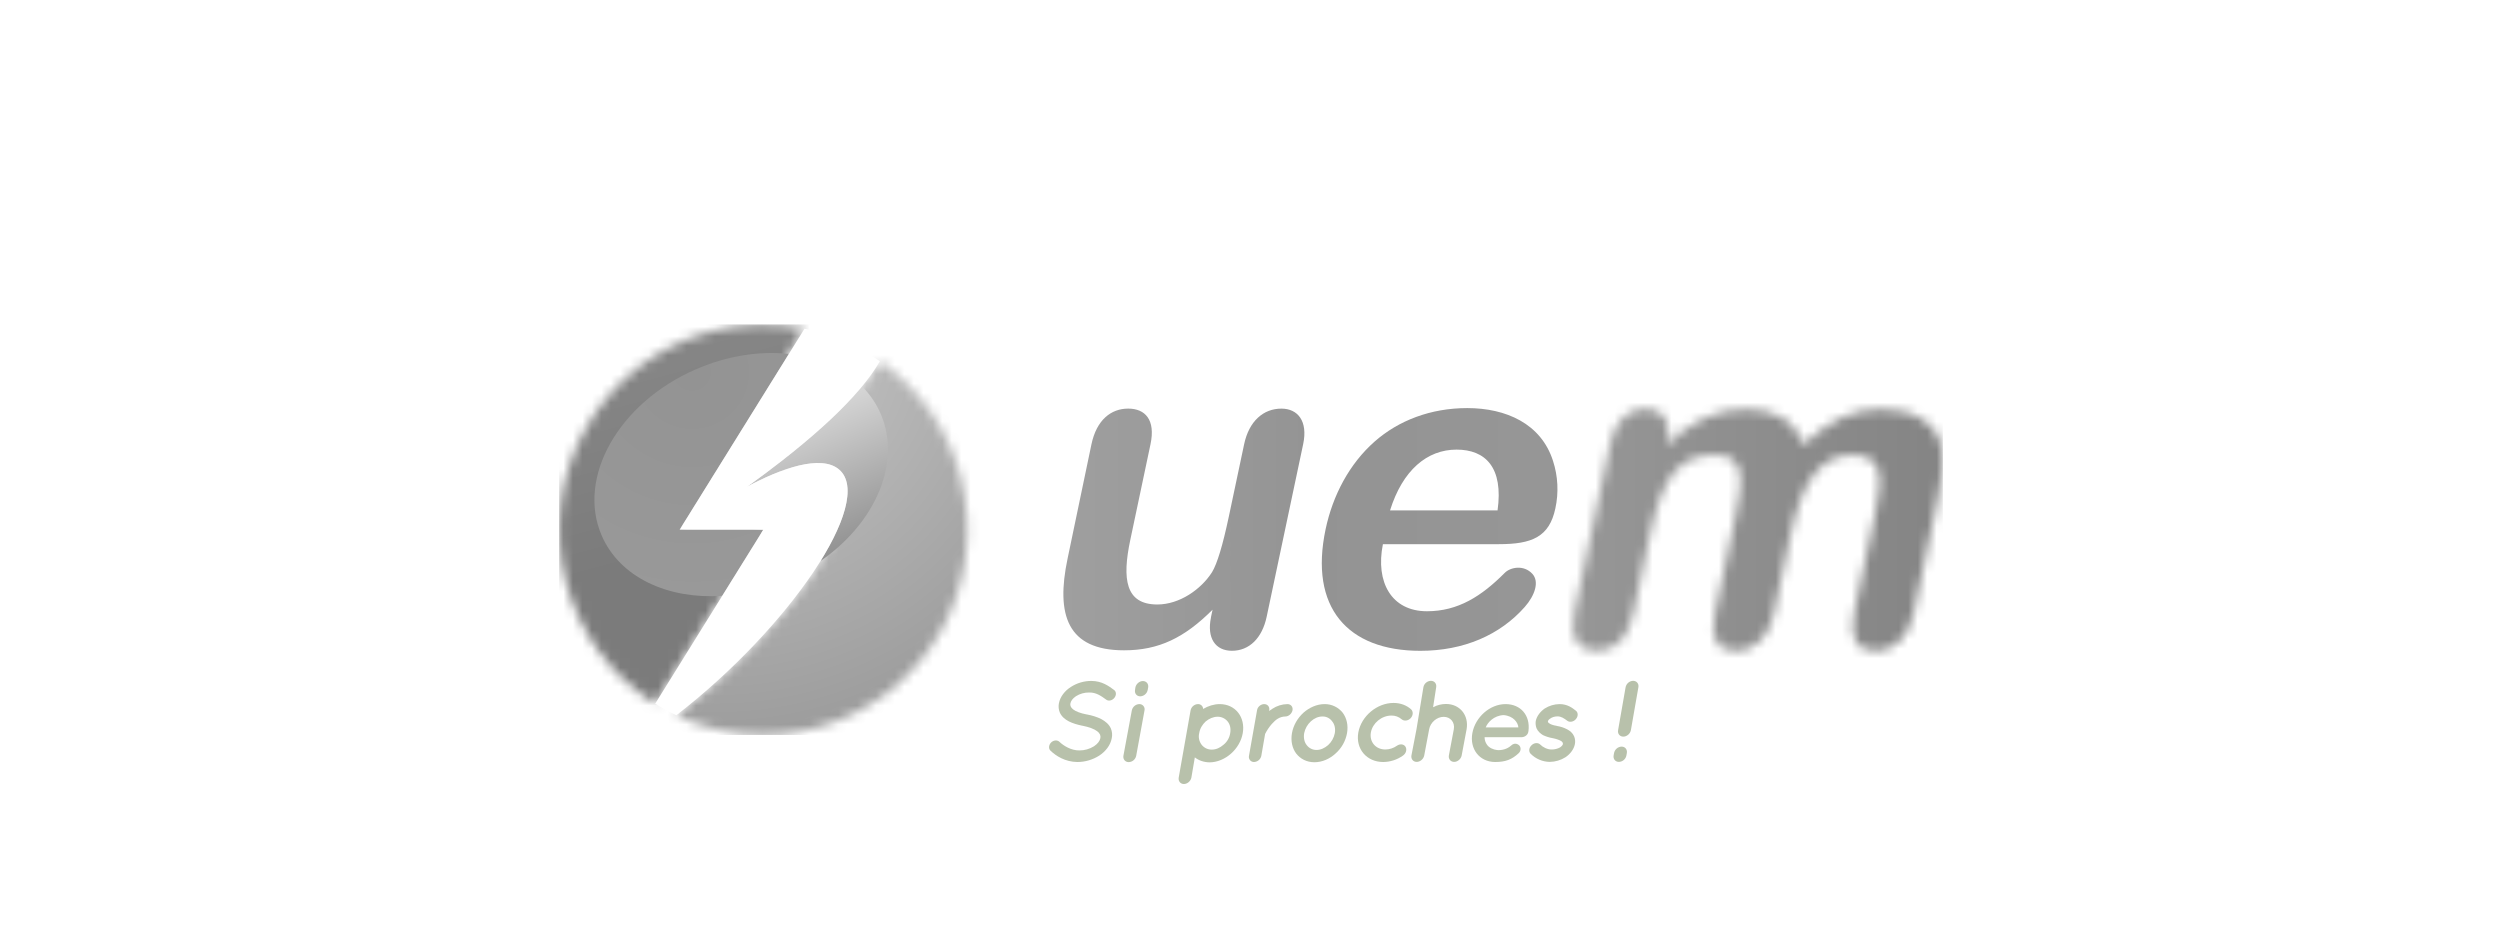 <?xml version="1.0" encoding="UTF-8"?> <svg xmlns="http://www.w3.org/2000/svg" width="264" height="100" viewBox="0 0 264 100" fill="none"><g clip-path="url(#clip0_356_1104)"><g clip-path="url(#clip1_356_1104)" filter="url(#filter0_d_356_1104)"><path d="M110.61 97.962C90.303 97.52 67.538 95.577 41.758 92.091C39.646 91.805 37.883 91.541 37.843 91.498C37.676 91.337 36.841 86.66 36.513 84.049C35.847 78.749 35.827 70.254 36.468 63.99C37.49 53.993 40.265 45.113 44.688 37.685C56.967 17.063 82.855 5.562 123.5 2.673C126.02 2.494 129.361 2.309 132.977 2.148C136.208 2.004 150.633 1.947 154.931 2.061C172.179 2.518 189.783 3.886 210.323 6.364C216.293 7.085 226.109 8.382 226.19 8.466C226.311 8.588 227.216 13.794 227.478 15.887C228.086 20.723 228.172 28.304 227.691 34.167C226.542 48.164 222.29 59.549 214.772 68.753C205.83 79.699 191.924 87.596 173.229 92.343C160.239 95.641 145.607 97.426 127.385 97.935C124.808 98.007 113.516 98.025 110.61 97.962V97.962Z" fill="white"></path><mask id="mask0_356_1104" style="mask-type:luminance" maskUnits="userSpaceOnUse" x="59" y="30" width="26" height="41"><path d="M71.768 51.935L84.959 30.71C81.672 30.026 78.272 30.125 75.03 30.999C63.529 34.1 56.702 45.981 59.785 57.543C61.191 62.845 64.553 67.409 69.187 70.308L80.609 51.935H71.768Z" fill="white"></path></mask><g mask="url(#mask0_356_1104)"><path d="M205.169 30.26H59.045V73.611H205.169V30.26Z" fill="url(#paint0_linear_356_1104)"></path></g><mask id="mask1_356_1104" style="mask-type:luminance" maskUnits="userSpaceOnUse" x="71" y="34" width="32" height="40"><path d="M101.431 46.327C100.118 41.38 97.1 37.063 92.915 34.145C90.826 37.818 85.788 42.472 78.829 47.44C82.382 45.496 86.728 43.924 88.634 45.6C92.427 48.942 83.372 62.295 71.419 71.533C76.027 73.728 81.262 74.2 86.185 72.865C97.682 69.767 104.51 57.886 101.428 46.324" fill="white"></path></mask><g mask="url(#mask1_356_1104)"><path d="M205.169 30.26H59.045V73.611H205.169V30.26Z" fill="url(#paint1_radial_356_1104)"></path></g><path d="M92.998 39.69C92.53 38.612 91.862 37.633 91.032 36.803C88.423 39.957 84.199 43.602 78.827 47.44C82.38 45.496 86.726 43.924 88.632 45.6C90.383 47.144 89.391 50.825 86.648 55.243C92.434 51.236 95.232 44.858 92.998 39.69Z" fill="url(#paint2_linear_356_1104)"></path><path d="M71.769 51.935L83.299 33.372C80.229 33.046 76.8 33.555 73.47 35.005C65.334 38.552 60.886 46.407 63.536 52.547C65.447 56.977 70.529 59.301 76.263 58.921L80.609 51.935H71.769Z" fill="url(#paint3_radial_356_1104)"></path><path d="M88.634 45.602C86.728 43.926 82.382 45.498 78.829 47.442C85.787 42.474 90.826 37.821 92.914 34.148C90.519 32.476 87.814 31.307 84.959 30.711L71.769 51.935H80.609L69.188 70.308C69.908 70.759 70.653 71.167 71.421 71.531C83.372 62.297 92.427 48.942 88.634 45.602Z" fill="white"></path><path d="M127.876 61.189L128.046 60.385C125.082 63.344 122.378 64.673 118.701 64.673C112.686 64.673 111.492 60.911 112.734 54.998L115.259 42.907C115.806 40.332 117.331 39.148 119.14 39.148C120.922 39.148 122.042 40.319 121.494 42.907L119.365 52.985C118.482 57.144 118.838 59.834 122.211 59.834C124.561 59.834 126.834 58.238 127.99 56.424C128.533 55.531 129.123 53.578 129.761 50.566L131.381 42.909C131.901 40.46 133.422 39.15 135.315 39.15C137.028 39.15 138.136 40.446 137.614 42.904L133.76 61.128C133.283 63.391 131.919 64.722 130.093 64.722C128.345 64.722 127.421 63.386 127.881 61.192" fill="url(#paint4_linear_356_1104)"></path><path d="M146.789 49.896H158.143C158.777 45.35 156.856 43.479 153.811 43.479C150.701 43.479 148.12 45.647 146.789 49.896ZM158.286 53.467H146.034C145.23 57.487 146.947 60.548 150.687 60.548C153.972 60.548 156.445 58.963 158.907 56.489C159.496 55.897 160.911 55.609 161.821 56.601C162.58 57.435 162.072 58.896 161.012 60.097C158.409 63.048 154.58 64.726 149.987 64.726C142.273 64.726 138.242 60.129 139.984 51.883C140.741 48.312 142.484 44.984 145.17 42.619C147.684 40.41 151.074 39.094 154.942 39.094C159.036 39.094 162.742 40.739 163.997 44.667C164.523 46.288 164.609 48.021 164.246 49.687C163.606 52.71 161.765 53.464 158.284 53.464" fill="url(#paint5_linear_356_1104)"></path><mask id="mask2_356_1104" style="mask-type:luminance" maskUnits="userSpaceOnUse" x="166" y="39" width="40" height="26"><path d="M189.101 52.387L187.333 60.76C186.838 63.1 185.453 64.726 183.238 64.726C181.352 64.726 180.541 63.399 181.098 60.76L183.218 50.727C184.027 46.895 184.42 44.038 181.149 44.038C177.627 44.038 175.631 45.861 174.282 52.249L172.483 60.76C171.955 63.264 170.648 64.726 168.638 64.726C166.781 64.726 165.693 63.387 166.248 60.763L170.051 42.771C170.593 40.212 172.185 39.153 173.772 39.153C175.681 39.153 176.47 40.578 176.086 42.389L175.965 42.985C178.646 40.417 181.314 39.199 184.38 39.199C187.344 39.199 189.45 40.299 190.435 42.985C193.031 40.468 195.652 39.199 198.64 39.199C200.352 39.199 201.755 39.535 202.848 40.208C205.335 41.741 205.607 44.074 204.677 48.471L202.077 60.763C201.561 63.2 200.114 64.73 197.987 64.73C196.141 64.73 195.234 63.414 195.797 60.763L198.036 50.177C198.813 46.492 198.899 44.041 195.638 44.041C192.273 44.041 190.295 46.768 189.104 52.391" fill="white"></path></mask><g mask="url(#mask2_356_1104)"><path d="M205.169 30.26H59.045V73.611H205.169V30.26Z" fill="url(#paint6_linear_356_1104)"></path></g><path d="M110.991 74.413C111.247 74.156 111.636 74.119 111.867 74.327C112.305 74.755 113.12 75.257 113.984 75.245C114.53 75.248 115.066 75.095 115.529 74.804C115.93 74.535 116.137 74.242 116.198 73.948C116.225 73.821 116.212 73.689 116.162 73.569C116.093 73.426 115.988 73.303 115.857 73.214C115.553 72.982 115.006 72.774 114.325 72.639H114.3C113.765 72.529 113.278 72.383 112.865 72.175C112.451 71.955 112.11 71.673 111.916 71.245C111.79 70.939 111.757 70.604 111.818 70.279C111.952 69.557 112.463 68.934 113.084 68.542C113.726 68.127 114.473 67.907 115.237 67.906C116.381 67.906 117.111 68.469 117.646 68.86C117.901 69.044 117.901 69.423 117.67 69.704C117.439 69.986 117.05 70.071 116.806 69.875C116.271 69.484 115.748 69.117 115.03 69.129C114.532 69.118 114.041 69.254 113.619 69.521C113.266 69.765 113.084 70.022 113.035 70.279C113.008 70.39 113.021 70.507 113.071 70.609C113.108 70.707 113.193 70.805 113.327 70.915C113.607 71.135 114.106 71.319 114.726 71.441H114.75C115.334 71.551 115.857 71.71 116.308 71.942C116.733 72.175 117.111 72.481 117.305 72.921C117.442 73.245 117.476 73.604 117.403 73.948C117.269 74.707 116.733 75.367 116.076 75.795C115.385 76.235 114.583 76.468 113.765 76.468C112.475 76.456 111.502 75.82 110.93 75.269C110.711 75.061 110.736 74.682 110.991 74.413Z" fill="#B8C1AB"></path><path d="M119.52 71.025C119.557 70.84 119.655 70.672 119.799 70.55C119.942 70.427 120.123 70.358 120.311 70.352C120.395 70.35 120.478 70.366 120.554 70.401C120.63 70.436 120.697 70.487 120.75 70.553C120.803 70.618 120.841 70.694 120.859 70.776C120.878 70.858 120.878 70.943 120.859 71.025L119.983 75.807C119.947 75.993 119.848 76.16 119.705 76.282C119.561 76.405 119.381 76.474 119.192 76.48C118.815 76.48 118.572 76.174 118.633 75.807L119.52 71.025ZM120.408 69.533C120.043 69.533 119.788 69.227 119.86 68.848L119.897 68.591C119.97 68.224 120.323 67.918 120.688 67.918C121.065 67.918 121.308 68.224 121.247 68.591L121.199 68.848C121.165 69.036 121.068 69.207 120.923 69.331C120.779 69.456 120.597 69.527 120.407 69.533H120.408Z" fill="#B8C1AB"></path><path d="M131.235 73.423C130.943 75.098 129.374 76.493 127.731 76.505C127.123 76.493 126.588 76.309 126.174 75.979L125.809 78.119C125.736 78.486 125.383 78.792 125.018 78.792C124.653 78.792 124.41 78.486 124.471 78.119L125.724 71.025C125.757 70.841 125.853 70.673 125.995 70.551C126.137 70.428 126.316 70.358 126.502 70.353C126.572 70.349 126.642 70.36 126.707 70.384C126.773 70.408 126.833 70.445 126.884 70.493C126.935 70.541 126.976 70.599 127.005 70.663C127.033 70.727 127.048 70.796 127.05 70.866C127.585 70.548 128.194 70.353 128.802 70.353C130.47 70.353 131.527 71.747 131.235 73.423ZM129.909 73.423C129.994 72.933 129.897 72.505 129.641 72.187C129.513 72.03 129.352 71.903 129.169 71.816C128.985 71.729 128.785 71.685 128.583 71.686C128.133 71.686 127.683 71.882 127.318 72.187C126.977 72.505 126.709 72.933 126.636 73.423C126.585 73.633 126.581 73.852 126.625 74.063C126.67 74.275 126.761 74.474 126.892 74.646C127.019 74.808 127.182 74.939 127.367 75.028C127.553 75.117 127.757 75.162 127.962 75.159C128.425 75.159 128.838 74.964 129.203 74.646C129.584 74.343 129.836 73.905 129.909 73.423Z" fill="#B8C1AB"></path><path d="M134.033 71.001L134.009 71.086C134.118 71.002 134.231 70.924 134.35 70.854C134.826 70.536 135.383 70.362 135.955 70.353C136.32 70.353 136.552 70.646 136.491 71.001C136.418 71.356 136.089 71.661 135.736 71.661C135.462 71.665 135.194 71.74 134.958 71.881C134.714 72.016 134.496 72.236 134.289 72.468C134.015 72.784 133.782 73.134 133.595 73.508L133.194 75.82C133.156 75.998 133.06 76.159 132.921 76.276C132.782 76.393 132.609 76.461 132.427 76.468C132.347 76.47 132.266 76.454 132.193 76.421C132.119 76.387 132.054 76.337 132.003 76.275C131.951 76.212 131.914 76.139 131.895 76.06C131.876 75.981 131.875 75.899 131.892 75.82L132.744 71.001C132.792 70.646 133.145 70.353 133.498 70.353C133.863 70.353 134.094 70.646 134.033 71.001Z" fill="#B8C1AB"></path><path d="M141.795 71.27C142.209 71.833 142.392 72.591 142.246 73.423C142.094 74.258 141.665 75.017 141.029 75.575C140.421 76.138 139.618 76.493 138.803 76.493C137.987 76.493 137.318 76.138 136.88 75.575C136.467 75.025 136.284 74.266 136.43 73.423C136.576 72.591 137.026 71.833 137.635 71.27C138.255 70.72 139.058 70.353 139.873 70.353C140.242 70.348 140.607 70.429 140.94 70.588C141.273 70.746 141.566 70.98 141.795 71.27ZM140.676 72.175C140.561 72.012 140.407 71.88 140.229 71.79C140.051 71.701 139.853 71.656 139.654 71.661C139.204 71.661 138.79 71.845 138.425 72.175C138.065 72.505 137.818 72.942 137.72 73.423C137.635 73.924 137.744 74.377 137.987 74.682C138.108 74.843 138.264 74.973 138.444 75.062C138.623 75.152 138.821 75.197 139.022 75.196C139.46 75.196 139.885 75 140.25 74.682C140.614 74.349 140.861 73.908 140.956 73.423C141.041 72.933 140.933 72.481 140.676 72.175Z" fill="#B8C1AB"></path><path d="M143.438 73.349C143.754 71.612 145.421 70.23 147.16 70.23C147.903 70.23 148.547 70.487 149.01 70.903C149.253 71.135 149.241 71.551 148.961 71.844C148.693 72.126 148.267 72.175 148.012 71.954C147.712 71.693 147.326 71.553 146.929 71.563C145.895 71.563 144.934 72.37 144.764 73.349C144.593 74.327 145.262 75.147 146.297 75.147C146.738 75.142 147.167 75.001 147.525 74.743C147.854 74.523 148.255 74.572 148.426 74.865C148.596 75.159 148.474 75.575 148.146 75.795C147.537 76.228 146.811 76.462 146.065 76.468C144.326 76.468 143.133 75.086 143.438 73.349Z" fill="#B8C1AB"></path><path d="M153 75.783L153.524 73.007C153.657 72.285 153.171 71.698 152.453 71.698C151.735 71.698 151.054 72.285 150.92 73.007L150.397 75.783C150.324 76.15 149.971 76.456 149.606 76.456C149.229 76.456 148.986 76.15 149.046 75.783L149.582 73.007L150.312 68.567C150.348 68.381 150.446 68.213 150.59 68.091C150.734 67.969 150.914 67.9 151.102 67.894C151.48 67.894 151.723 68.2 151.662 68.567L151.334 70.683C151.754 70.459 152.221 70.342 152.696 70.34C154.156 70.34 155.129 71.527 154.874 73.007L154.351 75.783C154.278 76.15 153.925 76.456 153.56 76.456C153.183 76.456 152.94 76.15 153 75.783Z" fill="#B8C1AB"></path><path d="M155.482 73.41C155.786 71.747 157.319 70.353 158.986 70.353C160.58 70.353 161.614 71.539 161.407 73.19C161.41 73.211 161.406 73.233 161.395 73.251C161.393 73.289 161.384 73.326 161.371 73.361C161.285 73.655 160.981 73.85 160.653 73.85H156.772C156.771 74.142 156.865 74.425 157.039 74.658C157.234 74.951 157.696 75.171 158.11 75.208C158.572 75.245 159.156 75.11 159.558 74.743C160.02 74.303 160.409 74.694 160.434 74.719C160.641 74.951 160.616 75.294 160.385 75.526C159.655 76.211 158.974 76.468 157.879 76.468C156.212 76.456 155.178 75.074 155.482 73.41ZM156.893 72.811H160.338C160.313 72.322 159.827 71.6 158.78 71.514C157.733 71.563 157.088 72.309 156.893 72.811Z" fill="#B8C1AB"></path><path d="M161.711 74.719C161.991 74.425 162.417 74.389 162.66 74.633C162.903 74.89 163.402 75.159 163.864 75.147C164.17 75.148 164.471 75.073 164.74 74.927C164.947 74.78 165.02 74.67 165.045 74.572C165.047 74.527 165.043 74.482 165.032 74.438C164.993 74.38 164.949 74.327 164.899 74.279C164.728 74.168 164.388 74.034 163.962 73.948H163.95C163.601 73.887 163.261 73.78 162.94 73.63C162.684 73.471 162.405 73.251 162.259 72.909C162.167 72.667 162.138 72.406 162.173 72.15C162.283 71.6 162.684 71.123 163.122 70.817C163.593 70.52 164.136 70.359 164.692 70.353C165.531 70.353 166.054 70.768 166.395 71.037C166.663 71.221 166.675 71.637 166.419 71.93C166.188 72.224 165.762 72.309 165.507 72.114C165.166 71.857 164.862 71.649 164.473 71.649C164.169 71.649 163.877 71.747 163.706 71.881C163.524 71.992 163.475 72.102 163.463 72.15C163.457 72.183 163.457 72.216 163.463 72.248C163.493 72.298 163.535 72.34 163.585 72.371C163.706 72.481 164.01 72.591 164.4 72.652L164.412 72.664H164.424C164.798 72.723 165.16 72.843 165.495 73.019C165.799 73.178 166.079 73.41 166.225 73.753C166.334 74.011 166.363 74.297 166.31 74.572C166.2 75.147 165.787 75.648 165.312 75.966C164.812 76.281 164.235 76.45 163.645 76.456C162.897 76.443 162.182 76.141 161.65 75.612C161.407 75.379 161.443 74.988 161.711 74.719Z" fill="#B8C1AB"></path><path d="M171.796 75.514L171.747 75.783C171.711 75.968 171.613 76.136 171.469 76.258C171.325 76.38 171.145 76.45 170.957 76.456C170.579 76.456 170.336 76.15 170.397 75.783L170.446 75.514C170.484 75.329 170.583 75.163 170.726 75.041C170.869 74.919 171.049 74.849 171.236 74.841C171.614 74.841 171.857 75.147 171.796 75.514ZM173.013 68.579L172.222 73.104C172.149 73.484 171.796 73.789 171.419 73.789C171.054 73.789 170.798 73.484 170.871 73.104L171.662 68.579C171.698 68.392 171.796 68.222 171.939 68.098C172.083 67.974 172.264 67.902 172.453 67.894C172.83 67.894 173.086 68.2 173.013 68.579Z" fill="#B8C1AB"></path></g></g><defs><filter id="filter0_d_356_1104" x="32" y="2" width="200" height="104" filterUnits="userSpaceOnUse" color-interpolation-filters="sRGB"><feFlood flood-opacity="0" result="BackgroundImageFix"></feFlood><feColorMatrix in="SourceAlpha" type="matrix" values="0 0 0 0 0 0 0 0 0 0 0 0 0 0 0 0 0 0 127 0" result="hardAlpha"></feColorMatrix><feOffset dy="4"></feOffset><feGaussianBlur stdDeviation="2"></feGaussianBlur><feComposite in2="hardAlpha" operator="out"></feComposite><feColorMatrix type="matrix" values="0 0 0 0 0 0 0 0 0 0 0 0 0 0 0 0 0 0 0.25 0"></feColorMatrix><feBlend mode="color-dodge" in2="BackgroundImageFix" result="effect1_dropShadow_356_1104"></feBlend><feBlend mode="normal" in="SourceGraphic" in2="effect1_dropShadow_356_1104" result="shape"></feBlend></filter><linearGradient id="paint0_linear_356_1104" x1="129.129" y1="39.086" x2="123.519" y2="18.261" gradientUnits="userSpaceOnUse"><stop stop-color="#7B7B7B"></stop><stop offset="1" stop-color="#868686"></stop></linearGradient><radialGradient id="paint1_radial_356_1104" cx="0" cy="0" r="1" gradientUnits="userSpaceOnUse" gradientTransform="translate(75.37 31.18) rotate(-15.075) scale(43.193 43.391)"><stop stop-color="#CCCCCC"></stop><stop offset="1" stop-color="#9C9C9C"></stop></radialGradient><linearGradient id="paint2_linear_356_1104" x1="89.702" y1="54.037" x2="80.004" y2="31.809" gradientUnits="userSpaceOnUse"><stop stop-color="#919191"></stop><stop offset="1" stop-color="white"></stop></linearGradient><radialGradient id="paint3_radial_356_1104" cx="0" cy="0" r="1" gradientUnits="userSpaceOnUse" gradientTransform="translate(73.074 35.228) rotate(-23.572) scale(24.162 24.249)"><stop stop-color="#939393"></stop><stop offset="1" stop-color="#999999"></stop></radialGradient><linearGradient id="paint4_linear_356_1104" x1="112.054" y1="52.002" x2="205.056" y2="52.002" gradientUnits="userSpaceOnUse"><stop stop-color="#9F9F9F"></stop><stop offset="1" stop-color="#787878"></stop></linearGradient><linearGradient id="paint5_linear_356_1104" x1="111.291" y1="52.045" x2="205.133" y2="52.045" gradientUnits="userSpaceOnUse"><stop stop-color="#909090"></stop><stop offset="1" stop-color="#9B9B9B"></stop></linearGradient><linearGradient id="paint6_linear_356_1104" x1="112.051" y1="51.754" x2="205.638" y2="51.754" gradientUnits="userSpaceOnUse"><stop stop-color="#B0B0B0"></stop><stop offset="1" stop-color="#848484"></stop></linearGradient><clipPath id="clip0_356_1104"><rect width="264" height="100" fill="white"></rect></clipPath><clipPath id="clip1_356_1104"><rect width="192" height="96" fill="white" transform="translate(36 2)"></rect></clipPath></defs></svg> 